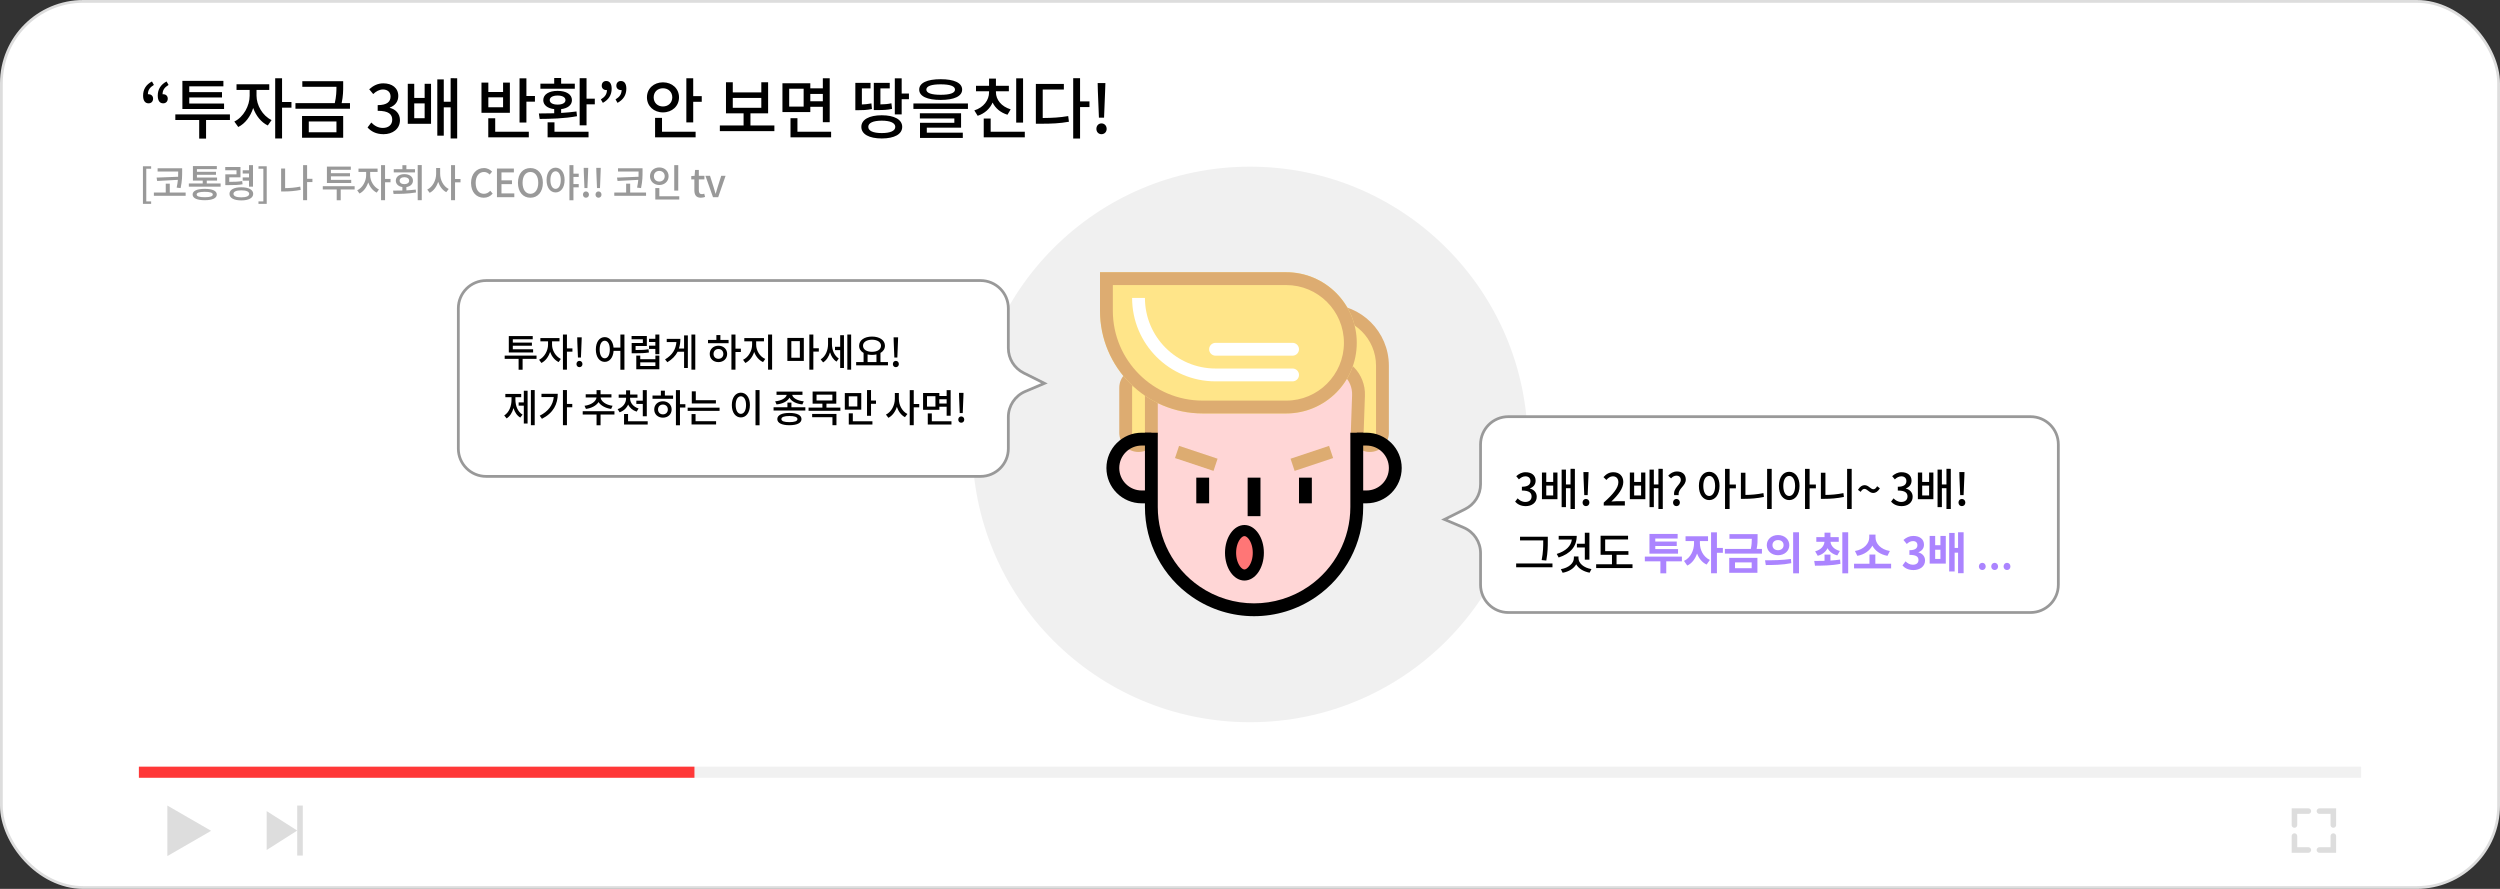 <svg width="900" height="320" viewBox="0 0 900 320" fill="none" xmlns="http://www.w3.org/2000/svg">
<rect x="0" y="0" width="900" height="320" fill="#333333" stroke="none"/>
<rect x="0.5" y="0.5" width="899" height="319" rx="29.5" fill="white" stroke="#DDDDDD"/>
<circle cx="450" cy="160" r="100" fill="#F0F0F0"/>
<path d="M53.48 37.2C54.44 37.2 55.112 36.552 55.112 35.496C55.112 34.488 54.344 33.912 53.48 33.912C53.408 33.912 53.312 33.912 53.24 33.936C53.24 32.424 53.96 31.44 55.4 30.576L54.704 29.328C52.592 30.456 51.512 32.136 51.512 34.416C51.512 36.192 52.208 37.2 53.48 37.2ZM58.736 37.2C59.696 37.2 60.392 36.552 60.392 35.496C60.392 34.488 59.624 33.912 58.736 33.912C58.664 33.912 58.592 33.912 58.52 33.936C58.52 32.424 59.24 31.44 60.68 30.576L59.96 29.328C57.872 30.456 56.792 32.136 56.792 34.416C56.792 36.192 57.488 37.2 58.736 37.2ZM80.662 37.272H68.134V35.088H79.918V33.168H68.134V31.08H80.422V29.112H65.662V39.24H80.662V37.272ZM82.774 41.184H63.118V43.2H71.71V49.896H74.182V43.2H82.774V41.184ZM92.348 32.376H96.932V30.336H85.148V32.376H89.876V34.464C89.876 38.064 87.668 42.168 84.356 43.752L85.772 45.72C88.268 44.496 90.188 41.904 91.148 38.88C92.132 41.616 93.98 44.016 96.404 45.168L97.772 43.224C94.484 41.664 92.348 37.824 92.348 34.464V32.376ZM104.924 36.72H101.54V28.176H99.068V49.848H101.54V38.76H104.924V36.72ZM111.162 43.728H121.122V47.616H111.162V43.728ZM108.738 49.584H123.546V41.76H108.738V49.584ZM122.994 37.128C123.546 34.536 123.546 32.616 123.546 30.912V29.232H108.834V31.248H121.122C121.122 32.88 121.074 34.704 120.522 37.128H106.362V39.144H125.994V37.128H122.994ZM138.079 48.312C141.319 48.312 143.983 46.44 143.983 43.248C143.983 40.872 142.375 39.336 140.335 38.832V38.712C142.207 38.016 143.383 36.6 143.383 34.56C143.383 31.656 141.151 30 137.983 30C135.943 30 134.311 30.888 132.919 32.136L134.359 33.864C135.367 32.88 136.519 32.232 137.887 32.208C139.567 32.232 140.599 33.192 140.599 34.752C140.599 36.528 139.447 37.848 135.967 37.848V39.888C139.951 39.888 141.199 41.16 141.199 43.104C141.199 44.952 139.831 46.056 137.839 46.056C136.015 46.056 134.695 45.168 133.663 44.112L132.319 45.888C133.495 47.208 135.295 48.312 138.079 48.312ZM152.87 42.552H149.126V37.224H152.87V42.552ZM152.87 35.256H149.126V30.168H146.798V44.568H155.174V30.168H152.87V35.256ZM162.23 28.152V36.624H159.758V28.584H157.43V48.84H159.758V38.64H162.23V49.848H164.582V28.176L162.23 28.152ZM181.107 38.616H175.803V35.04H181.107V38.616ZM183.555 29.736H181.107V33.12H175.803V29.736H173.331V40.608H183.555V29.736ZM178.275 42.576H175.779V49.44H190.371V47.424H178.275V42.576ZM189.507 34.56V28.2H187.035V44.112H189.507V36.6H192.579V34.56H189.507ZM206.929 30.12H202.009V28.08H199.513V30.12H194.545V31.944H206.929V30.12ZM197.905 36.048C197.905 35.016 199.009 34.392 200.737 34.392C202.465 34.392 203.569 35.016 203.569 36.048C203.569 37.056 202.465 37.656 200.737 37.656C199.009 37.656 197.905 37.056 197.905 36.048ZM207.529 40.128C205.777 40.392 203.881 40.536 202.009 40.656V39.288C204.409 39 205.897 37.8 205.897 36.048C205.897 33.984 203.857 32.712 200.737 32.712C197.617 32.712 195.577 33.984 195.577 36.048C195.577 37.824 197.089 39 199.513 39.288V40.776C197.521 40.824 195.601 40.848 193.993 40.848L194.281 42.816C198.025 42.792 203.185 42.696 207.721 41.832L207.529 40.128ZM199.609 44.04H197.137V49.44H211.873V47.424H199.609V44.04ZM211.153 35.52V28.152H208.681V45.12H211.153V37.56H214.129V35.52H211.153ZM217.031 37.032C219.119 35.88 220.199 34.2 220.199 31.92C220.199 30.168 219.503 29.16 218.231 29.16C217.295 29.16 216.623 29.808 216.623 30.864C216.623 31.848 217.367 32.424 218.231 32.424C218.327 32.424 218.399 32.424 218.495 32.4C218.495 33.936 217.751 34.896 216.311 35.784L217.031 37.032ZM222.311 37.032C224.399 35.88 225.479 34.2 225.479 31.92C225.479 30.168 224.783 29.16 223.511 29.16C222.575 29.16 221.879 29.808 221.879 30.864C221.879 31.848 222.647 32.424 223.511 32.424C223.607 32.424 223.679 32.424 223.775 32.4C223.775 33.936 223.031 34.896 221.591 35.784L222.311 37.032ZM235.324 35.04C235.324 33.072 236.764 31.776 238.66 31.776C240.556 31.776 242.02 33.072 242.02 35.04C242.02 37.032 240.556 38.328 238.66 38.328C236.764 38.328 235.324 37.032 235.324 35.04ZM244.444 35.04C244.444 31.872 241.948 29.64 238.66 29.64C235.396 29.64 232.9 31.872 232.9 35.04C232.9 38.208 235.396 40.464 238.66 40.464C241.948 40.464 244.444 38.208 244.444 35.04ZM238.324 42.432H235.828V49.44H250.42V47.424H238.324V42.432ZM249.556 34.608V28.176H247.084V44.064H249.556V36.648H252.628V34.608H249.556ZM263.801 35.256H274.073V38.808H263.801V35.256ZM270.161 45.168V40.8H276.521V29.616H274.073V33.264H263.801V29.616H261.353V40.8H267.689V45.168H259.145V47.208H278.777V45.168H270.161ZM289.311 38.376H284.103V31.944H289.311V38.376ZM296.223 33.816V36.456H291.711V33.816H296.223ZM291.711 38.448H296.223V43.992H298.695V28.176H296.223V31.8H291.711V29.976H281.679V40.344H291.711V38.448ZM287.079 47.424V42.552H284.583V49.44H299.199V47.424H287.079ZM320.907 37.176C319.635 37.464 318.507 37.56 316.947 37.584V31.824H320.307V29.832H314.571V39.624H315.675C318.099 39.624 319.443 39.576 321.147 39.192L320.907 37.176ZM313.707 37.224C312.435 37.464 311.331 37.584 310.275 37.608V31.824H313.395V29.832H307.923V39.672H308.931C310.491 39.672 312.003 39.648 313.899 39.24L313.707 37.224ZM317.427 47.904C314.331 47.904 312.579 47.112 312.579 45.672C312.579 44.256 314.331 43.44 317.427 43.44C320.523 43.44 322.299 44.256 322.299 45.672C322.299 47.112 320.523 47.904 317.427 47.904ZM317.427 41.496C312.891 41.496 310.083 43.056 310.083 45.672C310.083 48.312 312.891 49.848 317.427 49.848C321.987 49.848 324.795 48.312 324.795 45.672C324.795 43.056 321.987 41.496 317.427 41.496ZM324.603 33.672V28.2H322.131V41.184H324.603V35.712H327.219V33.672H324.603ZM338.642 30.36C342.002 30.36 343.802 31.008 343.802 32.256C343.802 33.48 342.002 34.128 338.642 34.128C335.282 34.128 333.482 33.48 333.482 32.256C333.482 31.008 335.282 30.36 338.642 30.36ZM338.642 35.976C343.49 35.976 346.37 34.656 346.37 32.256C346.37 29.832 343.49 28.512 338.642 28.512C333.77 28.512 330.914 29.832 330.914 32.256C330.914 34.656 333.77 35.976 338.642 35.976ZM333.65 45.96H345.986V40.776H331.154V42.648H343.562V44.208H331.202V49.656H346.61V47.76H333.65V45.96ZM328.826 37.248V39.216H348.458V37.248H328.826ZM368.304 28.2H365.832V44.136H368.304V28.2ZM363.84 39.36C360.504 38.376 358.536 35.88 358.536 33.216V32.856H363.192V30.888H358.536V28.296H356.064V30.888H351.36V32.856H356.064V33.216C356.064 36.048 354.12 38.688 350.76 39.744L351.96 41.688C354.528 40.848 356.376 39.12 357.336 36.912C358.32 38.952 360.168 40.536 362.688 41.304L363.84 39.36ZM356.64 47.424V42.672H354.144V49.44H368.928V47.424H356.64ZM375.382 32.232H382.99V30.216H372.91V44.544H374.686C378.598 44.544 381.526 44.424 384.814 43.824L384.55 41.784C381.526 42.312 378.886 42.456 375.382 42.48V32.232ZM392.206 36.504H388.822V28.152H386.35V49.872H388.822V38.544H392.206V36.504ZM395.612 42.36H397.46L397.844 32.76L397.94 29.904H395.156L395.228 32.76L395.612 42.36ZM396.524 48.312C397.58 48.312 398.396 47.52 398.396 46.392C398.396 45.24 397.58 44.424 396.524 44.424C395.492 44.424 394.7 45.24 394.7 46.392C394.7 47.52 395.492 48.312 396.524 48.312Z" fill="black"/>
<path d="M51.456 73.394H54.41V72.498H52.66V60.738H54.41V59.856H51.456V73.394ZM56.377 63.93L56.573 65.148L64.035 64.742C63.965 65.568 63.825 66.492 63.601 67.542L65.029 67.71C65.589 65.036 65.575 63.286 65.575 61.746V60.584H56.741V61.746H64.147C64.147 62.32 64.147 62.95 64.119 63.636L56.377 63.93ZM61.123 69.306V66.128H59.667V69.306H55.397V70.496H66.835V69.306H61.123ZM73.694 71C71.79 71 70.796 70.692 70.796 70.02C70.796 69.376 71.79 69.054 73.694 69.054C75.612 69.054 76.606 69.376 76.606 70.02C76.606 70.692 75.612 71 73.694 71ZM73.694 67.99C70.95 67.99 69.34 68.69 69.34 70.02C69.34 71.364 70.95 72.078 73.694 72.078C76.451 72.078 78.047 71.364 78.047 70.02C78.047 68.69 76.451 67.99 73.694 67.99ZM74.436 66.044V65.008H78.145V63.902H70.894V62.922H77.754V61.844H70.894V60.892H78.061V59.786H69.451V65.008H72.98V66.044H67.981V67.206H79.419V66.044H74.436ZM89.638 67.206H91.08V59.45H89.638V61.284H87.37V62.46H89.638V63.874H87.37V65.05H89.638V67.206ZM87.174 65.176C85.802 65.414 84.64 65.456 82.54 65.47V63.846H86.572V60.122H81.084V61.284H85.144V62.754H81.112V66.646H82.036C84.514 66.646 85.802 66.604 87.328 66.338L87.174 65.176ZM86.866 71.042C85.06 71.042 84.052 70.594 84.052 69.782C84.052 68.97 85.06 68.522 86.866 68.522C88.672 68.522 89.708 68.97 89.708 69.782C89.708 70.594 88.672 71.042 86.866 71.042ZM86.866 67.416C84.234 67.416 82.61 68.298 82.61 69.782C82.61 71.28 84.234 72.148 86.866 72.148C89.526 72.148 91.15 71.28 91.15 69.782C91.15 68.298 89.526 67.416 86.866 67.416ZM93.053 73.394H96.021V59.856H93.053V60.738H94.803V72.498H93.053V73.394ZM102.644 60.668H101.202V68.928H102.252C104.156 68.928 106.116 68.788 108.258 68.368L108.09 67.178C106.172 67.57 104.352 67.71 102.644 67.724V60.668ZM112.472 64.364H110.554V59.436H109.112V72.078H110.554V65.554H112.472V64.364ZM126.438 64.742H119.13V63.468H126.004V62.348H119.13V61.13H126.298V59.982H117.688V65.89H126.438V64.742ZM127.67 67.024H116.204V68.2H121.216V72.106H122.658V68.2H127.67V67.024ZM133.255 61.886H135.929V60.696H129.055V61.886H131.813V63.104C131.813 65.204 130.525 67.598 128.593 68.522L129.419 69.67C130.875 68.956 131.995 67.444 132.555 65.68C133.129 67.276 134.207 68.676 135.621 69.348L136.419 68.214C134.501 67.304 133.255 65.064 133.255 63.104V61.886ZM140.591 64.42H138.617V59.436H137.175V72.078H138.617V65.61H140.591V64.42ZM149.396 60.906H146.302V59.464H144.86V60.906H141.752V62.068H149.396V60.906ZM143.866 65.036C143.866 64.266 144.566 63.79 145.588 63.79C146.596 63.79 147.296 64.266 147.296 65.036C147.296 65.82 146.596 66.296 145.588 66.296C144.566 66.296 143.866 65.82 143.866 65.036ZM146.302 67.346C147.73 67.122 148.668 66.268 148.668 65.036C148.668 63.622 147.408 62.684 145.588 62.684C143.754 62.684 142.494 63.622 142.494 65.036C142.494 66.254 143.432 67.122 144.86 67.346V68.578C143.67 68.62 142.508 68.62 141.5 68.62L141.682 69.81C143.978 69.81 146.974 69.768 149.76 69.292L149.662 68.242C148.584 68.396 147.436 68.466 146.302 68.536V67.346ZM150.376 59.422V72.078H151.832V59.422H150.376ZM158.453 60.486H157.011V62.558C157.011 64.896 155.779 67.29 153.805 68.256L154.687 69.418C156.129 68.676 157.193 67.206 157.739 65.456C158.285 67.108 159.293 68.48 160.651 69.18L161.533 68.032C159.629 67.094 158.453 64.812 158.453 62.558V60.486ZM165.789 64.448H163.815V59.436H162.373V72.078H163.815V65.638H165.789V64.448ZM174.154 71.182C175.484 71.182 176.534 70.65 177.36 69.698L176.492 68.676C175.876 69.348 175.162 69.768 174.21 69.768C172.39 69.768 171.242 68.27 171.242 65.82C171.242 63.398 172.474 61.914 174.252 61.914C175.092 61.914 175.736 62.292 176.268 62.838L177.15 61.802C176.52 61.116 175.512 60.5 174.224 60.5C171.62 60.5 169.576 62.516 169.576 65.876C169.576 69.25 171.564 71.182 174.154 71.182ZM178.907 71H185.151V69.628H180.531V66.296H184.311V64.924H180.531V62.054H184.997V60.682H178.907V71ZM190.941 71.182C193.587 71.182 195.435 69.124 195.435 65.806C195.435 62.488 193.587 60.5 190.941 60.5C188.295 60.5 186.461 62.488 186.461 65.806C186.461 69.124 188.295 71.182 190.941 71.182ZM190.941 69.768C189.233 69.768 188.127 68.214 188.127 65.806C188.127 63.384 189.233 61.914 190.941 61.914C192.649 61.914 193.769 63.384 193.769 65.806C193.769 68.214 192.649 69.768 190.941 69.768ZM200.012 67.99C198.906 67.99 198.15 66.8 198.15 64.812C198.15 62.852 198.906 61.662 200.012 61.662C201.104 61.662 201.874 62.852 201.874 64.812C201.874 66.8 201.104 67.99 200.012 67.99ZM200.012 60.36C198.122 60.36 196.764 62.096 196.764 64.812C196.764 67.556 198.122 69.278 200.012 69.278C201.902 69.278 203.26 67.556 203.26 64.812C203.26 62.096 201.902 60.36 200.012 60.36ZM208.342 63.706V62.516H206.438V59.436H204.996V72.092H206.438V67.444H208.342V66.254H206.438V63.706H208.342ZM210.399 67.71H211.477L211.701 62.11L211.757 60.444H210.133L210.175 62.11L210.399 67.71ZM210.931 71.182C211.547 71.182 212.023 70.72 212.023 70.062C212.023 69.39 211.547 68.914 210.931 68.914C210.329 68.914 209.867 69.39 209.867 70.062C209.867 70.72 210.329 71.182 210.931 71.182ZM214.918 67.71H215.996L216.22 62.11L216.276 60.444H214.652L214.694 62.11L214.918 67.71ZM215.45 71.182C216.066 71.182 216.542 70.72 216.542 70.062C216.542 69.39 216.066 68.914 215.45 68.914C214.848 68.914 214.386 69.39 214.386 70.062C214.386 70.72 214.848 71.182 215.45 71.182ZM222.119 63.93L222.315 65.148L229.777 64.742C229.707 65.568 229.567 66.492 229.343 67.542L230.771 67.71C231.331 65.036 231.317 63.286 231.317 61.746V60.584H222.483V61.746H229.889C229.889 62.32 229.889 62.95 229.861 63.636L222.119 63.93ZM226.865 69.306V66.128H225.409V69.306H221.139V70.496H232.577V69.306H226.865ZM244.168 59.436H242.726V68.62H244.168V59.436ZM235.404 63.44C235.404 62.278 236.23 61.522 237.35 61.522C238.456 61.522 239.296 62.278 239.296 63.44C239.296 64.588 238.456 65.358 237.35 65.358C236.23 65.358 235.404 64.588 235.404 63.44ZM240.696 63.44C240.696 61.592 239.254 60.276 237.35 60.276C235.446 60.276 233.99 61.592 233.99 63.44C233.99 65.274 235.446 66.604 237.35 66.604C239.254 66.604 240.696 65.274 240.696 63.44ZM237.364 70.664V67.696H235.908V71.84H244.532V70.664H237.364ZM252.309 71.182C252.869 71.182 253.387 71.042 253.821 70.902L253.527 69.712C253.303 69.81 252.967 69.894 252.701 69.894C251.903 69.894 251.581 69.418 251.581 68.494V64.588H253.583V63.3H251.581V61.172H250.237L250.055 63.3L248.851 63.384V64.588H249.971V68.48C249.971 70.104 250.573 71.182 252.309 71.182ZM256.684 71H258.546L261.206 63.3H259.638L258.322 67.444C258.112 68.2 257.874 68.984 257.65 69.74H257.594C257.37 68.984 257.146 68.2 256.922 67.444L255.606 63.3H253.954L256.684 71Z" fill="#999999"/>
<path d="M400.623 169.641C400.623 158.549 409.867 157.316 414.489 158.087V128.044L487.458 130.355V158.087C492.406 157.316 502.304 158.087 502.304 167.33C502.304 176.574 493.06 178.885 488.438 178.885C489.209 192.75 482.892 220.482 451.463 220.482C420.035 220.482 413.718 192.75 414.489 178.885C409.867 180.425 400.623 180.734 400.623 169.641Z" fill="#FFD6D6"/>
<path d="M489.063 142.32L488.599 155.698C488.51 158.266 490.568 160.397 493.138 160.397C495.646 160.397 497.68 158.364 497.68 155.855V131.658C497.68 120.728 488.819 111.867 477.89 111.867H476.454C468.512 111.867 464.268 121.221 469.497 127.198C471.253 129.204 473.789 130.355 476.454 130.355H477.507C484.05 130.355 489.29 135.78 489.063 142.32Z" fill="#FFE589"/>
<path fill-rule="evenodd" clip-rule="evenodd" d="M476.456 114.179C470.5 114.179 467.316 121.195 471.239 125.677C472.555 127.182 474.457 128.045 476.456 128.045H477.509C485.36 128.045 491.647 134.554 491.375 142.401L490.911 155.779C490.867 157.04 491.878 158.087 493.14 158.087C494.372 158.087 495.371 157.088 495.371 155.856V131.659C495.371 122.005 487.545 114.179 477.892 114.179H476.456ZM467.76 128.721C461.223 121.25 466.529 109.557 476.456 109.557H477.892C490.098 109.557 499.993 119.452 499.993 131.659V155.856C499.993 159.641 496.925 162.709 493.14 162.709C489.262 162.709 486.157 159.494 486.292 155.618L486.756 142.24C486.937 137.008 482.745 132.667 477.509 132.667H476.456C473.124 132.667 469.954 131.228 467.76 128.721Z" fill="#DDAC71"/>
<path d="M414.488 139.599V155.775C414.488 158.328 412.419 160.397 409.866 160.397C407.313 160.397 405.244 158.328 405.244 155.775V139.599C405.244 137.046 407.313 134.977 409.866 134.977C412.419 134.977 414.488 137.046 414.488 139.599Z" fill="#FFE589"/>
<path fill-rule="evenodd" clip-rule="evenodd" d="M402.937 139.599C402.937 135.77 406.04 132.666 409.869 132.666C413.698 132.666 416.802 135.77 416.802 139.599V155.776C416.802 159.604 413.698 162.708 409.869 162.708C406.04 162.708 402.937 159.604 402.937 155.776V139.599ZM409.869 137.288C408.593 137.288 407.558 138.323 407.558 139.599V155.776C407.558 157.052 408.593 158.086 409.869 158.086C411.146 158.086 412.18 157.052 412.18 155.776V139.599C412.18 138.323 411.146 137.288 409.869 137.288Z" fill="#DDAC71"/>
<path fill-rule="evenodd" clip-rule="evenodd" d="M412.177 182.544V155.775H416.799V182.544C416.799 193.959 422.418 204.642 431.824 211.109C443.654 219.241 459.272 219.241 471.101 211.109C480.507 204.642 486.126 193.959 486.126 182.544V155.775H490.748V182.544C490.748 195.481 484.379 207.588 473.719 214.917C460.313 224.134 442.612 224.134 429.206 214.917C418.546 207.588 412.177 195.481 412.177 182.544Z" fill="black"/>
<path fill-rule="evenodd" clip-rule="evenodd" d="M449.15 185.817V171.952H453.772V185.817H449.15Z" fill="black"/>
<path fill-rule="evenodd" clip-rule="evenodd" d="M491.907 160.397H488.44V155.775H491.907C498.926 155.775 504.617 161.466 504.617 168.485C504.617 175.505 498.926 181.196 491.907 181.196H488.44V176.574H491.907C496.374 176.574 499.995 172.953 499.995 168.485C499.995 164.018 496.374 160.397 491.907 160.397Z" fill="black"/>
<path fill-rule="evenodd" clip-rule="evenodd" d="M411.02 160.397H414.486V155.775H411.02C404 155.775 398.31 161.466 398.31 168.485C398.31 175.505 404 181.196 411.02 181.196H414.486V176.574H411.02C406.553 176.574 402.932 172.953 402.932 168.485C402.932 164.018 406.553 160.397 411.02 160.397Z" fill="black"/>
<path fill-rule="evenodd" clip-rule="evenodd" d="M430.665 181.196V171.952H435.287V181.196H430.665Z" fill="black"/>
<path fill-rule="evenodd" clip-rule="evenodd" d="M467.639 181.196V171.952H472.261V181.196H467.639Z" fill="black"/>
<path fill-rule="evenodd" clip-rule="evenodd" d="M479.925 164.901L466.059 169.522L464.598 165.138L478.463 160.516L479.925 164.901Z" fill="#DDAC71"/>
<path fill-rule="evenodd" clip-rule="evenodd" d="M424.461 160.516L438.326 165.138L436.865 169.522L422.999 164.901L424.461 160.516Z" fill="#DDAC71"/>
<path d="M396 98H463.017C477.056 98 488.437 109.381 488.437 123.42C488.437 137.459 477.056 148.84 463.017 148.84H432.975C412.554 148.84 396 132.286 396 111.866V98Z" fill="#FFE589"/>
<path fill-rule="evenodd" clip-rule="evenodd" d="M463.017 102.622H400.622V111.866C400.622 129.734 415.107 144.219 432.975 144.219H463.017C474.504 144.219 483.815 134.907 483.815 123.42C483.815 111.934 474.504 102.622 463.017 102.622ZM396 98V111.866C396 132.286 412.554 148.84 432.975 148.84H463.017C477.056 148.84 488.437 137.459 488.437 123.42C488.437 109.381 477.056 98 463.017 98H396Z" fill="#DDAC71"/>
<path fill-rule="evenodd" clip-rule="evenodd" d="M437.598 137.288C421.006 137.288 407.556 123.838 407.556 107.246H412.178C412.178 121.285 423.559 132.666 437.598 132.666H465.329C466.605 132.666 467.64 133.701 467.64 134.977C467.64 136.254 466.605 137.288 465.329 137.288H437.598Z" fill="white"/>
<path fill-rule="evenodd" clip-rule="evenodd" d="M435.286 125.733C435.286 124.457 436.321 123.422 437.597 123.422H465.328C466.604 123.422 467.639 124.457 467.639 125.733C467.639 127.01 466.604 128.044 465.328 128.044H437.597C436.321 128.044 435.286 127.01 435.286 125.733Z" fill="white"/>
<path d="M453 199C453 201.401 452.315 203.49 451.311 204.924C450.303 206.365 449.101 207 448 207C446.899 207 445.697 206.365 444.689 204.924C443.685 203.49 443 201.401 443 199C443 196.599 443.685 194.51 444.689 193.076C445.697 191.635 446.899 191 448 191C449.101 191 450.303 191.635 451.311 193.076C452.315 194.51 453 196.599 453 199Z" fill="#FF7676" stroke="black" stroke-width="4"/>
<path d="M175 101H353C358.523 101 363 105.477 363 111V125.32C363 129.107 365.14 132.57 368.528 134.264L376 138L369.104 140.918C365.404 142.483 363 146.11 363 150.127V161.5C363 167.023 358.523 171.5 353 171.5H289.5H277.5H175C169.477 171.5 165 167.023 165 161.5V111C165 105.477 169.477 101 175 101Z" fill="white" stroke="#999999"/>
<path d="M731 150H543C537.477 150 533 154.477 533 160V174.32C533 178.107 530.86 181.57 527.472 183.264L520 187L526.896 189.918C530.596 191.483 533 195.11 533 199.127V210.5C533 216.023 537.477 220.5 543 220.5H606.5H618.5H731C736.523 220.5 741 216.023 741 210.5V160C741 154.477 736.523 150 731 150Z" fill="white" stroke="#999999"/>
<path d="M191.92 125.742H184.612V124.468H191.486V123.348H184.612V122.13H191.78V120.982H183.17V126.89H191.92V125.742ZM193.152 128.024H181.686V129.2H186.698V133.106H188.14V129.2H193.152V128.024ZM198.737 122.886H201.411V121.696H194.537V122.886H197.295V124.104C197.295 126.204 196.007 128.598 194.075 129.522L194.901 130.67C196.357 129.956 197.477 128.444 198.037 126.68C198.611 128.276 199.689 129.676 201.103 130.348L201.901 129.214C199.983 128.304 198.737 126.064 198.737 124.104V122.886ZM206.073 125.42H204.099V120.436H202.657V133.078H204.099V126.61H206.073V125.42ZM208.06 128.71H209.138L209.362 123.11L209.418 121.444H207.794L207.836 123.11L208.06 128.71ZM208.592 132.182C209.208 132.182 209.684 131.72 209.684 131.062C209.684 130.39 209.208 129.914 208.592 129.914C207.99 129.914 207.528 130.39 207.528 131.062C207.528 131.72 207.99 132.182 208.592 132.182ZM217.697 128.99C216.619 128.99 215.877 127.814 215.877 125.812C215.877 123.852 216.619 122.662 217.697 122.662C218.789 122.662 219.531 123.852 219.531 125.812C219.531 127.814 218.789 128.99 217.697 128.99ZM223.339 120.422V125.14H220.875C220.679 122.816 219.391 121.36 217.697 121.36C215.835 121.36 214.505 123.096 214.505 125.812C214.505 128.556 215.835 130.278 217.697 130.278C219.433 130.278 220.721 128.766 220.889 126.316H223.339V133.106H224.795V120.422H223.339ZM233.474 125.728C232.088 125.966 230.926 126.008 228.812 126.008V124.566H232.858V120.954H227.37V122.13H231.43V123.474H227.398V127.184H228.322C230.786 127.184 232.074 127.142 233.614 126.89L233.474 125.728ZM235.938 131.762H230.492V130.446H235.938V131.762ZM235.938 129.312H230.492V128.024H229.064V132.924H237.366V128.024H235.938V129.312ZM235.924 120.436V121.962H233.656V123.124H235.924V124.44H233.656V125.616H235.924V127.506H237.366V120.436H235.924ZM246.269 125.462H244.407C244.771 124.384 244.939 123.222 244.939 121.99H240.025V123.152H243.511C243.301 125.742 242.055 127.814 239.423 129.382L240.249 130.404C241.999 129.354 243.203 128.08 243.945 126.624H246.269V132.476H247.627V120.744H246.269V125.462ZM248.915 120.436V133.078H250.301V120.436H248.915ZM258.638 129.172C257.616 129.172 256.874 128.472 256.874 127.408C256.874 126.344 257.616 125.644 258.638 125.644C259.66 125.644 260.402 126.344 260.402 127.408C260.402 128.472 259.66 129.172 258.638 129.172ZM258.638 124.454C256.818 124.454 255.502 125.686 255.502 127.408C255.502 129.144 256.818 130.362 258.638 130.362C260.444 130.362 261.774 129.144 261.774 127.408C261.774 125.686 260.444 124.454 258.638 124.454ZM259.338 120.632H257.896V122.382H254.886V123.558H262.292V122.382H259.338V120.632ZM266.716 125.518H264.77V120.436H263.314V133.092H264.77V126.722H266.716V125.518ZM272.217 122.886H275.031V121.696H267.947V122.886H270.761V124.09C270.761 126.26 269.459 128.612 267.499 129.522L268.325 130.67C269.809 129.956 270.943 128.458 271.503 126.694C272.091 128.332 273.225 129.704 274.695 130.348L275.493 129.214C273.519 128.374 272.217 126.19 272.217 124.09V122.886ZM276.501 120.436V133.078H277.957V120.436H276.501ZM284.881 122.816H287.947V128.78H284.881V122.816ZM283.453 129.928H289.375V121.668H283.453V129.928ZM294.779 125.378H292.805V120.436H291.363V133.092H292.805V126.568H294.779V125.378ZM299.496 121.598H298.096V123.88C298.096 126.036 297.228 128.304 295.436 129.368L296.318 130.46C297.536 129.718 298.362 128.388 298.81 126.834C299.244 128.248 300 129.48 301.148 130.18L301.96 129.06C300.266 127.996 299.496 125.854 299.496 123.81V121.598ZM302.464 124.86H300.602V126.036H302.464V132.49H303.822V120.674H302.464V124.86ZM305.04 120.436V133.078H306.412V120.436H305.04ZM312.333 127.604C312.823 127.716 313.369 127.772 313.929 127.772C314.489 127.772 315.035 127.716 315.525 127.59V130.348H312.333V127.604ZM313.929 122.298C315.833 122.298 317.163 123.138 317.163 124.468C317.163 125.812 315.833 126.652 313.929 126.652C312.011 126.652 310.681 125.812 310.681 124.468C310.681 123.138 312.011 122.298 313.929 122.298ZM316.967 130.348V127.058C317.975 126.484 318.577 125.588 318.577 124.468C318.577 122.452 316.617 121.164 313.929 121.164C311.227 121.164 309.281 122.452 309.281 124.468C309.281 125.588 309.883 126.498 310.891 127.058V130.348H308.217V131.524H319.669V130.348H316.967ZM321.963 128.71H323.041L323.265 123.11L323.321 121.444H321.697L321.739 123.11L321.963 128.71ZM322.495 132.182C323.111 132.182 323.587 131.72 323.587 131.062C323.587 130.39 323.111 129.914 322.495 129.914C321.893 129.914 321.431 130.39 321.431 131.062C321.431 131.72 321.893 132.182 322.495 132.182ZM185.55 142.998H187.636V141.808H181.924V142.998H184.15V143.908C184.15 146.162 183.31 148.444 181.518 149.564L182.386 150.628C183.604 149.858 184.416 148.5 184.864 146.904C185.312 148.374 186.096 149.62 187.286 150.32L188.126 149.27C186.362 148.248 185.55 146.064 185.55 143.908V142.998ZM188.574 144.874H186.712V146.05H188.574V152.462H189.932V140.674H188.574V144.874ZM191.122 140.422V153.064H192.494V140.422H191.122ZM194.929 141.766V142.942H199.353C199.059 145.854 197.393 148.08 194.299 149.662L195.097 150.768C199.227 148.682 200.795 145.434 200.795 141.766H194.929ZM206.017 145.42H204.099V140.422H202.657V153.064H204.099V146.624H206.017V145.42ZM210.938 147.212C213.01 146.932 214.662 146.008 215.474 144.748C216.3 146.008 217.952 146.946 220.01 147.212L220.528 146.078C218.078 145.784 216.342 144.44 216.216 143.096H220.122V141.934H216.202V140.45H214.76V141.934H210.854V143.096H214.746C214.62 144.454 212.884 145.784 210.434 146.078L210.938 147.212ZM221.2 148.038H209.776V149.228H214.76V153.106H216.202V149.228H221.2V148.038ZM229.081 144.23V145.42H231.405V149.844H232.847V140.45H231.405V144.23H229.081ZM229.893 147.058C227.947 146.456 226.827 144.986 226.827 143.432V143.194H229.487V142.032H226.841V140.52H225.385V142.032H222.725V143.194H225.385V143.432C225.385 145.098 224.293 146.638 222.347 147.296L223.061 148.416C224.531 147.926 225.581 146.918 226.141 145.63C226.701 146.82 227.765 147.744 229.193 148.192L229.893 147.058ZM226.099 151.664V149.032H224.657V152.84H233.169V151.664H226.099ZM238.656 149.172C237.634 149.172 236.892 148.472 236.892 147.408C236.892 146.344 237.634 145.644 238.656 145.644C239.678 145.644 240.42 146.344 240.42 147.408C240.42 148.472 239.678 149.172 238.656 149.172ZM238.656 144.454C236.836 144.454 235.52 145.686 235.52 147.408C235.52 149.144 236.836 150.362 238.656 150.362C240.462 150.362 241.792 149.144 241.792 147.408C241.792 145.686 240.462 144.454 238.656 144.454ZM239.356 140.632H237.914V142.382H234.904V143.558H242.31V142.382H239.356V140.632ZM246.734 145.518H244.788V140.436H243.332V153.092H244.788V146.722H246.734V145.518ZM257.723 144.062H250.485V140.884H249.043V145.238H257.723V144.062ZM250.401 149.074H248.959V152.798H257.793V151.636H250.401V149.074ZM247.559 146.75V147.912H259.039V146.75H247.559ZM271.983 140.422V153.106H273.439V140.422H271.983ZM266.705 141.36C264.829 141.36 263.457 143.096 263.457 145.812C263.457 148.556 264.829 150.278 266.705 150.278C268.595 150.278 269.967 148.556 269.967 145.812C269.967 143.096 268.595 141.36 266.705 141.36ZM266.705 142.662C267.811 142.662 268.581 143.852 268.581 145.812C268.581 147.8 267.811 148.99 266.705 148.99C265.613 148.99 264.843 147.8 264.843 145.812C264.843 143.852 265.613 142.662 266.705 142.662ZM279.564 145.602C281.79 145.364 283.526 144.468 284.212 143.166C284.884 144.468 286.62 145.364 288.846 145.602L289.364 144.482C287.012 144.244 285.388 143.264 285.192 142.144H288.888V140.982H279.55V142.144H283.218C283.008 143.264 281.398 144.244 279.06 144.482L279.564 145.602ZM284.184 151.972C282.322 151.972 281.3 151.608 281.3 150.866C281.3 150.138 282.322 149.76 284.184 149.76C286.046 149.76 287.082 150.138 287.082 150.866C287.082 151.608 286.046 151.972 284.184 151.972ZM284.184 148.654C281.468 148.654 279.83 149.452 279.83 150.866C279.83 152.28 281.468 153.078 284.184 153.078C286.914 153.078 288.538 152.28 288.538 150.866C288.538 149.452 286.914 148.654 284.184 148.654ZM284.912 146.624V144.93H283.47V146.624H278.486V147.786H289.924V146.624H284.912ZM292.373 150.18H299.681V153.078H301.123V149.018H292.373V150.18ZM293.955 142.088H299.653V144.174H293.955V142.088ZM297.525 146.736V145.322H301.067V140.94H292.541V145.322H296.069V146.736H291.085V147.898H302.537V146.736H297.525ZM308.64 146.33H305.56V142.676H308.64V146.33ZM310.054 141.514H304.132V147.492H310.054V141.514ZM307.016 148.794H305.56V152.84H314.072V151.664H307.016V148.794ZM313.568 144.188V140.422H312.126V149.69H313.568V145.378H315.36V144.188H313.568ZM323.585 141.486H322.143V143.558C322.143 145.896 320.911 148.29 318.937 149.256L319.819 150.418C321.261 149.676 322.325 148.206 322.871 146.456C323.417 148.108 324.425 149.48 325.783 150.18L326.665 149.032C324.761 148.094 323.585 145.812 323.585 143.558V141.486ZM330.921 145.448H328.947V140.436H327.505V153.078H328.947V146.638H330.921V145.448ZM336.758 146.386H333.72V142.634H336.758V146.386ZM340.79 143.726V145.266H338.158V143.726H340.79ZM338.158 146.428H340.79V149.662H342.232V140.436H340.79V142.55H338.158V141.486H332.306V147.534H338.158V146.428ZM335.456 151.664V148.822H334V152.84H342.526V151.664H335.456ZM345.507 148.71H346.585L346.809 143.11L346.865 141.444H345.241L345.283 143.11L345.507 148.71ZM346.039 152.182C346.655 152.182 347.131 151.72 347.131 151.062C347.131 150.39 346.655 149.914 346.039 149.914C345.437 149.914 344.975 150.39 344.975 151.062C344.975 151.72 345.437 152.182 346.039 152.182Z" fill="black"/>
<path d="M549.288 182.208C551.448 182.208 553.224 180.96 553.224 178.832C553.224 177.248 552.152 176.224 550.792 175.888V175.808C552.04 175.344 552.824 174.4 552.824 173.04C552.824 171.104 551.336 170 549.224 170C547.864 170 546.776 170.592 545.848 171.424L546.808 172.576C547.48 171.92 548.248 171.488 549.16 171.472C550.28 171.488 550.968 172.128 550.968 173.168C550.968 174.352 550.2 175.232 547.88 175.232V176.592C550.536 176.592 551.368 177.44 551.368 178.736C551.368 179.968 550.456 180.704 549.128 180.704C547.912 180.704 547.032 180.112 546.344 179.408L545.448 180.592C546.232 181.472 547.432 182.208 549.288 182.208ZM559.149 178.368H556.653V174.816H559.149V178.368ZM559.149 173.504H556.653V170.112H555.101V179.712H560.685V170.112H559.149V173.504ZM565.389 168.768V174.416H563.741V169.056H562.189V182.56H563.741V175.76H565.389V183.232H566.957V168.784L565.389 168.768ZM570.332 178.24H571.564L571.82 171.84L571.884 169.936H570.028L570.076 171.84L570.332 178.24ZM570.94 182.208C571.644 182.208 572.188 181.68 572.188 180.928C572.188 180.16 571.644 179.616 570.94 179.616C570.252 179.616 569.724 180.16 569.724 180.928C569.724 181.68 570.252 182.208 570.94 182.208ZM577.346 182H584.946V180.432H582.002C581.426 180.432 580.69 180.48 580.082 180.544C582.578 178.16 584.386 175.808 584.386 173.536C584.386 171.408 582.994 170 580.834 170C579.298 170 578.258 170.656 577.25 171.76L578.29 172.784C578.914 172.064 579.682 171.472 580.61 171.472C581.938 171.472 582.61 172.352 582.61 173.632C582.61 175.568 580.818 177.856 577.346 180.928V182ZM590.791 178.368H588.295V174.816H590.791V178.368ZM590.791 173.504H588.295V170.112H586.743V179.712H592.327V170.112H590.791V173.504ZM597.031 168.768V174.416H595.383V169.056H593.831V182.56H595.383V175.76H597.031V183.232H598.599V168.784L597.031 168.768ZM602.694 178.24H604.31C604.038 175.856 606.886 174.992 606.886 172.656C606.886 170.784 605.606 169.728 603.734 169.728C602.406 169.728 601.334 170.368 600.55 171.264L601.59 172.208C602.118 171.616 602.774 171.232 603.526 171.232C604.534 171.232 605.094 171.888 605.094 172.784C605.094 174.528 602.31 175.552 602.694 178.24ZM603.526 182.208C604.214 182.208 604.758 181.68 604.758 180.928C604.758 180.16 604.214 179.616 603.526 179.616C602.822 179.616 602.294 180.16 602.294 180.928C602.294 181.68 602.822 182.208 603.526 182.208ZM615.315 178.56C614.051 178.56 613.187 177.2 613.187 174.944C613.187 172.688 614.051 171.328 615.315 171.328C616.563 171.328 617.443 172.688 617.443 174.944C617.443 177.2 616.563 178.56 615.315 178.56ZM615.315 169.84C613.155 169.84 611.603 171.824 611.603 174.944C611.603 178.064 613.155 180.032 615.315 180.032C617.475 180.032 619.027 178.064 619.027 174.944C619.027 171.824 617.475 169.84 615.315 169.84ZM624.915 174.432H622.659V168.784H621.011V183.248H622.659V175.792H624.915V174.432ZM628.354 170.192H626.722V179.584H627.954C630.194 179.584 632.53 179.408 635.01 178.896L634.834 177.52C632.562 177.984 630.402 178.16 628.354 178.176V170.192ZM636.162 168.784V183.232H637.81V168.784H636.162ZM644.112 178.56C642.848 178.56 641.984 177.2 641.984 174.944C641.984 172.688 642.848 171.328 644.112 171.328C645.36 171.328 646.24 172.688 646.24 174.944C646.24 177.2 645.36 178.56 644.112 178.56ZM644.112 169.84C641.952 169.84 640.4 171.824 640.4 174.944C640.4 178.064 641.952 180.032 644.112 180.032C646.272 180.032 647.824 178.064 647.824 174.944C647.824 171.824 646.272 169.84 644.112 169.84ZM653.712 174.432H651.456V168.784H649.808V183.248H651.456V175.792H653.712V174.432ZM657.151 170.192H655.519V179.584H656.751C658.991 179.584 661.327 179.408 663.807 178.896L663.631 177.52C661.359 177.984 659.199 178.16 657.151 178.176V170.192ZM664.959 168.784V183.232H666.607V168.784H664.959ZM674.382 177.472C675.182 177.472 676.03 176.976 676.766 175.792L675.758 175.04C675.358 175.792 674.926 176.128 674.414 176.128C673.406 176.128 672.686 174.656 671.246 174.656C670.43 174.656 669.582 175.136 668.862 176.352L669.854 177.072C670.254 176.336 670.702 176 671.214 176C672.222 176 672.942 177.472 674.382 177.472ZM684.621 182.208C686.781 182.208 688.557 180.96 688.557 178.832C688.557 177.248 687.485 176.224 686.125 175.888V175.808C687.373 175.344 688.157 174.4 688.157 173.04C688.157 171.104 686.669 170 684.557 170C683.197 170 682.109 170.592 681.181 171.424L682.141 172.576C682.813 171.92 683.581 171.488 684.493 171.472C685.613 171.488 686.301 172.128 686.301 173.168C686.301 174.352 685.533 175.232 683.213 175.232V176.592C685.869 176.592 686.701 177.44 686.701 178.736C686.701 179.968 685.789 180.704 684.461 180.704C683.245 180.704 682.365 180.112 681.677 179.408L680.781 180.592C681.565 181.472 682.765 182.208 684.621 182.208ZM694.481 178.368H691.985V174.816H694.481V178.368ZM694.481 173.504H691.985V170.112H690.433V179.712H696.017V170.112H694.481V173.504ZM700.721 168.768V174.416H699.073V169.056H697.521V182.56H699.073V175.76H700.721V183.232H702.289V168.784L700.721 168.768ZM705.664 178.24H706.896L707.152 171.84L707.216 169.936H705.36L705.408 171.84L705.664 178.24ZM706.272 182.208C706.976 182.208 707.52 181.68 707.52 180.928C707.52 180.16 706.976 179.616 706.272 179.616C705.584 179.616 705.056 180.16 705.056 180.928C705.056 181.68 705.584 182.208 706.272 182.208ZM555.56 194.776C555.56 196.648 555.56 198.776 555 201.624L556.664 201.8C557.208 198.744 557.208 196.712 557.208 194.776V193.224H547.208V194.552H555.56V194.776ZM545.816 202.856V204.216H558.888V202.856H545.816ZM570.535 201.48H572.183V191.784H570.535V195.736H567.687V197.096H570.535V201.48ZM561.127 192.904V194.232H565.863C565.591 196.552 563.751 198.376 560.423 199.416L561.111 200.696C565.335 199.352 567.623 196.728 567.623 192.904H561.127ZM568.247 200.328H566.599V200.888C566.599 202.792 564.695 204.424 561.911 204.904L562.551 206.2C564.775 205.8 566.551 204.696 567.431 203.144C568.295 204.68 570.055 205.768 572.263 206.168L572.919 204.872C570.135 204.408 568.247 202.776 568.247 200.888V200.328ZM581.958 203.144V199.736H586.23V198.408H577.862V194.2H586.102V192.872H576.214V199.736H580.31V203.144H574.614V204.504H587.702V203.144H581.958Z" fill="black"/>
<path d="M604.094 197.656H595.902V196.552H603.63V194.952H595.902V193.88H603.95V192.216H593.806V199.32H604.094V197.656ZM605.486 200.376H592.142V202.088H597.742V206.392H599.854V202.088H605.486V200.376ZM611.965 194.792H614.893V193.048H606.797V194.792H609.853V195.608C609.853 198.04 608.653 200.808 606.237 201.928L607.421 203.608C609.101 202.808 610.285 201.192 610.941 199.272C611.597 201.016 612.749 202.488 614.381 203.24L615.549 201.576C613.133 200.456 611.965 197.848 611.965 195.608V194.792ZM620.237 197.256H618.093V191.64H615.981V206.376H618.093V199H620.237V197.256ZM624.604 202.472H630.604V204.552H624.604V202.472ZM622.524 206.2H632.668V200.824H622.524V206.2ZM632.396 197.608C632.732 195.912 632.732 194.664 632.732 193.48V192.296H622.604V193.976H630.652C630.652 195 630.604 196.136 630.3 197.608H620.956V199.288H634.3V197.608H632.396ZM640.09 192.616C637.786 192.616 636.042 194.136 636.042 196.248C636.042 198.376 637.786 199.88 640.09 199.88C642.394 199.88 644.154 198.376 644.154 196.248C644.154 194.136 642.394 192.616 640.09 192.616ZM640.09 194.424C641.226 194.424 642.09 195.096 642.09 196.248C642.09 197.4 641.226 198.072 640.09 198.072C638.954 198.072 638.09 197.4 638.09 196.248C638.09 195.096 638.954 194.424 640.09 194.424ZM645.53 191.624V206.408H647.642V191.624H645.53ZM635.69 203.416C638.234 203.416 641.69 203.384 644.858 202.744L644.73 201.224C641.626 201.688 638.01 201.704 635.418 201.704L635.69 203.416ZM654.386 200.088C656.098 199.624 657.266 198.632 657.922 197.352C658.578 198.568 659.73 199.512 661.426 199.944L662.354 198.344C660.194 197.784 659.122 196.456 658.978 195.048H661.954V193.368H658.962V191.768H656.834V193.368H653.874V195.048H656.818C656.674 196.52 655.634 197.896 653.442 198.472L654.386 200.088ZM658.962 199.656H656.834V201.896C655.49 201.944 654.21 201.944 653.122 201.944L653.394 203.656C655.922 203.64 659.394 203.624 662.562 202.984L662.434 201.448C661.314 201.624 660.146 201.72 658.962 201.8V199.656ZM663.234 191.624V206.408H665.346V191.624H663.234ZM680.353 198.36C676.993 197.816 675.185 195.608 675.185 193.512V192.456H672.929V193.512C672.929 195.56 671.105 197.816 667.777 198.36L668.641 200.104C671.217 199.64 673.089 198.248 674.049 196.44C675.009 198.264 676.897 199.64 679.489 200.104L680.353 198.36ZM675.121 202.936V199.64H673.009V202.936H667.457V204.632H680.801V202.936H675.121ZM688.857 205.224C691.113 205.224 693.017 203.96 693.017 201.784C693.017 200.232 691.993 199.24 690.665 198.872V198.792C691.913 198.296 692.633 197.368 692.633 196.088C692.633 194.072 691.081 192.936 688.793 192.936C687.401 192.936 686.265 193.496 685.241 194.392L686.441 195.832C687.145 195.176 687.833 194.792 688.681 194.792C689.689 194.792 690.265 195.336 690.265 196.264C690.265 197.32 689.561 198.072 687.385 198.072V199.752C689.961 199.752 690.649 200.488 690.649 201.64C690.649 202.712 689.833 203.304 688.633 203.304C687.561 203.304 686.697 202.776 685.993 202.088L684.889 203.576C685.721 204.52 686.985 205.224 688.857 205.224ZM698.55 201.208H696.662V197.912H698.55V201.208ZM698.55 196.264H696.662V192.936H694.678V202.888H700.486V192.936H698.55V196.264ZM704.902 191.624V197.256H703.67V191.864H701.702V205.72H703.67V198.952H704.902V206.36H706.902V191.624H704.902ZM713.631 205.208C714.319 205.208 714.863 204.68 714.863 203.928C714.863 203.16 714.319 202.616 713.631 202.616C712.943 202.616 712.399 203.16 712.399 203.928C712.399 204.68 712.943 205.208 713.631 205.208ZM718.077 205.208C718.765 205.208 719.309 204.68 719.309 203.928C719.309 203.16 718.765 202.616 718.077 202.616C717.389 202.616 716.845 203.16 716.845 203.928C716.845 204.68 717.389 205.208 718.077 205.208ZM722.522 205.208C723.21 205.208 723.754 204.68 723.754 203.928C723.754 203.16 723.21 202.616 722.522 202.616C721.834 202.616 721.29 203.16 721.29 203.928C721.29 204.68 721.834 205.208 722.522 205.208Z" fill="#AB84FF"/>
<line x1="50" y1="278" x2="850" y2="278" stroke="#F1F1F1" stroke-width="4"/>
<line x1="50" y1="278" x2="250" y2="278" stroke="#FF3838" stroke-width="4"/>
<path d="M76 299.093L60.25 308.187L60.25 290L76 299.093Z" fill="#DDDDDD"/>
<path d="M107 299L96 306L96 292L107 299Z" fill="#DDDDDD"/>
<rect x="107" y="290" width="2" height="18" fill="#DDDDDD"/>
<path d="M831 292H826V297" stroke="#DDDDDD" stroke-width="2" stroke-linecap="round"/>
<path d="M831 306H826V301" stroke="#DDDDDD" stroke-width="2" stroke-linecap="round"/>
<path d="M835 292H840V297" stroke="#DDDDDD" stroke-width="2" stroke-linecap="round"/>
<path d="M835 306H840V301" stroke="#DDDDDD" stroke-width="2" stroke-linecap="round"/>
</svg>
